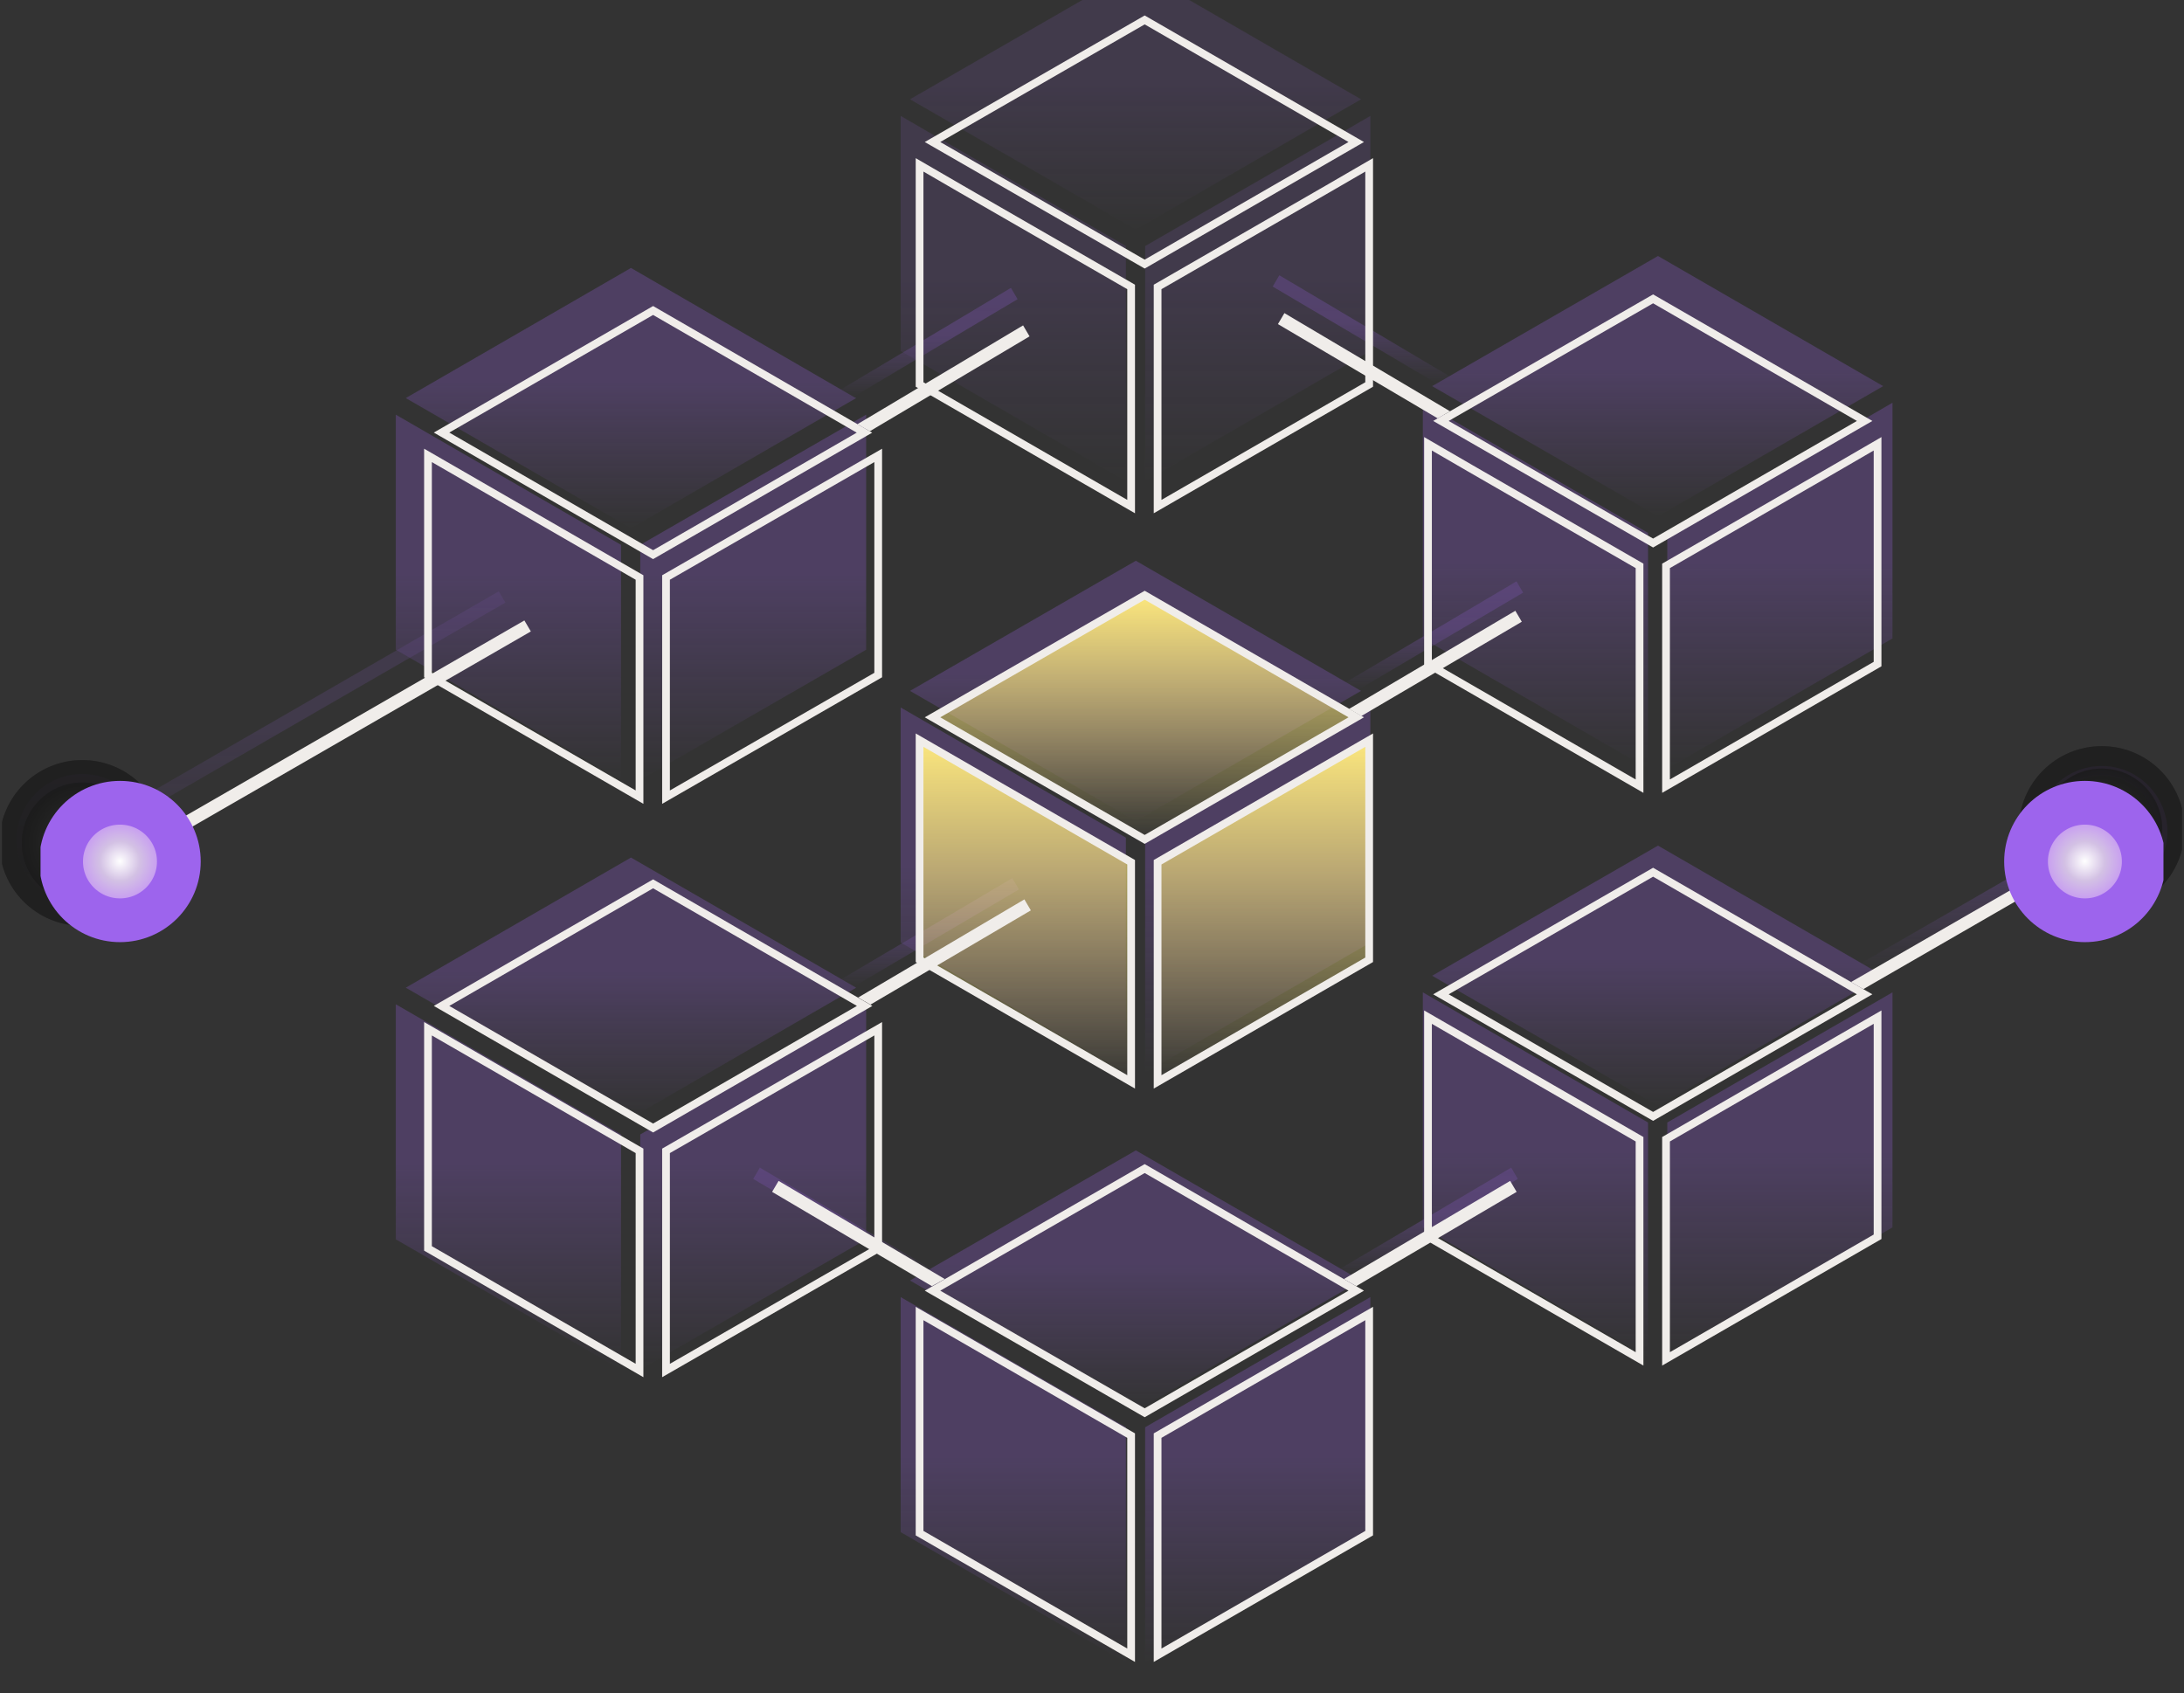 <svg width="574" height="445" viewBox="0 0 574 445" fill="none" xmlns="http://www.w3.org/2000/svg">
    <rect x="0" y="0" width="574" height="445" fill="#333333" stroke="none"/>
    <g clip-path="url(#clip0_1445_1183)">
        <g opacity="0.5">
            <g opacity="0.5">
                <path opacity="0.5" d="M132.835 158.377L131.089 155.411L35.587 210.556C32.444 206.193 27.381 203.401 21.62 203.401C12.192 203.401 4.335 211.079 4.335 220.677C4.335 230.101 12.017 237.954 21.62 237.954C31.048 237.954 38.904 230.275 38.904 220.677C38.904 218.06 38.381 215.617 37.333 213.523L132.835 158.377ZM21.62 235.511C13.588 235.511 6.954 228.879 6.954 220.852C6.954 212.824 13.588 206.193 21.62 206.193C29.651 206.193 36.285 212.824 36.285 220.852C36.285 228.879 29.826 235.511 21.62 235.511Z" fill="url(#paint0_linear_1445_1183)"/>
                <path opacity="0.5" d="M21.62 212.65C17.081 212.65 13.414 216.315 13.414 220.852C13.414 225.389 17.081 229.054 21.62 229.054C26.159 229.054 29.826 225.389 29.826 220.852C29.826 216.315 26.159 212.65 21.62 212.65Z" fill="url(#paint1_linear_1445_1183)"/>
            </g>
            <g opacity="0.5">
                <path opacity="0.5" d="M236.72 30.462V92.238L295.907 126.442V64.666L249.64 37.966L236.72 30.462Z" fill="url(#paint2_linear_1445_1183)"/>
                <path opacity="0.5" d="M357.712 26.099L298.525 -8.105L239.163 26.099L298.525 60.303L357.712 26.099Z" fill="url(#paint3_linear_1445_1183)"/>
                <path opacity="0.5" d="M300.97 126.442L360.157 92.238V30.462L347.237 37.966L300.97 64.666V126.442Z" fill="url(#paint4_linear_1445_1183)"/>
                <path opacity="0.5" d="M347.237 37.966L300.97 64.666L347.237 37.966Z" fill="url(#paint5_linear_1445_1183)"/>
            </g>
            <path opacity="0.5" d="M236.717 247.726L295.904 281.93V220.154L236.717 185.95V247.726Z" fill="url(#paint6_linear_1445_1183)"/>
            <path opacity="0.5" d="M357.711 181.587L298.524 147.383L239.162 181.587L298.524 215.791L357.711 181.587Z" fill="url(#paint7_linear_1445_1183)"/>
            <path opacity="0.5" d="M360.156 247.726V185.95L300.969 220.154V281.93L360.156 247.726Z" fill="url(#paint8_linear_1445_1183)"/>
            <path opacity="0.5" d="M104.027 108.991V170.768L163.214 204.971V143.195L104.027 108.991Z" fill="url(#paint9_linear_1445_1183)"/>
            <path opacity="0.5" d="M267.446 78.627L265.7 75.66L221.004 102.36L224.321 104.28L267.446 78.627Z" fill="url(#paint10_linear_1445_1183)"/>
            <path opacity="0.5" d="M334.489 75.311L336.235 72.344L380.931 98.87L377.614 100.789L334.489 75.311Z" fill="url(#paint11_linear_1445_1183)"/>
            <path opacity="0.5" d="M197.959 309.852L199.705 306.885L244.575 333.411L241.083 335.331L197.959 309.852Z" fill="url(#paint12_linear_1445_1183)"/>
            <path opacity="0.5" d="M400.312 155.76L398.566 152.793L353.695 179.319L357.013 181.238L400.312 155.76Z" fill="url(#paint13_linear_1445_1183)"/>
            <path opacity="0.5" d="M267.796 233.766L266.05 230.799L221.18 257.325L224.497 259.244L267.796 233.766Z" fill="url(#paint14_linear_1445_1183)"/>
            <path opacity="0.5" d="M398.915 309.852L397.169 306.885L352.299 333.411L355.616 335.331L398.915 309.852Z" fill="url(#paint15_linear_1445_1183)"/>
            <path opacity="0.5" d="M224.321 104.279L221.004 102.36L165.832 70.425L106.646 104.628L165.832 138.832L225.019 104.628L224.321 104.279Z" fill="url(#paint16_linear_1445_1183)"/>
            <path opacity="0.5" d="M227.64 170.768V108.991L168.278 143.195V204.971L227.64 170.768Z" fill="url(#paint17_linear_1445_1183)"/>
            <path opacity="0.5" d="M386.868 113.354L373.948 105.85V167.801L433.135 202.005V140.054L386.868 113.354Z" fill="url(#paint18_linear_1445_1183)"/>
            <path opacity="0.5" d="M494.94 101.487L435.753 67.283L376.392 101.487L435.753 135.691L494.94 101.487Z" fill="url(#paint19_linear_1445_1183)"/>
            <path opacity="0.5" d="M438.198 202.005L497.385 167.801V105.85L484.465 113.354L438.198 140.054V202.005Z" fill="url(#paint20_linear_1445_1183)"/>
            <path opacity="0.5" d="M484.465 113.354L438.198 140.054L484.465 113.354Z" fill="url(#paint21_linear_1445_1183)"/>
            <path opacity="0.5" d="M236.717 402.691L295.904 436.895V375.119L236.717 340.915V402.691Z" fill="url(#paint22_linear_1445_1183)"/>
            <path opacity="0.5" d="M357.711 336.552L298.524 302.348L239.162 336.552L298.524 370.756L357.711 336.552Z" fill="url(#paint23_linear_1445_1183)"/>
            <path opacity="0.5" d="M360.156 402.691V340.915L300.969 375.119V436.895L360.156 402.691Z" fill="url(#paint24_linear_1445_1183)"/>
            <path opacity="0.5" d="M104.027 325.733L163.214 359.936V298.16L104.027 263.956V325.733Z" fill="url(#paint25_linear_1445_1183)"/>
            <path opacity="0.5" d="M225.019 259.593L165.832 225.39L106.646 259.593L165.832 293.797L225.019 259.593Z" fill="url(#paint26_linear_1445_1183)"/>
            <path opacity="0.5" d="M227.64 325.733V263.956L168.278 298.16V359.936L227.64 325.733Z" fill="url(#paint27_linear_1445_1183)"/>
            <path opacity="0.5" d="M373.948 322.591L433.135 356.795V295.019L373.948 260.815V322.591Z" fill="url(#paint28_linear_1445_1183)"/>
            <path opacity="0.5" d="M552.382 201.307C542.954 201.307 535.098 208.985 535.098 218.583C535.098 221.201 535.621 223.644 536.669 225.738L489.18 253.136L492.497 255.056L538.415 228.53C541.558 232.893 546.621 235.685 552.382 235.685C561.81 235.685 569.667 228.007 569.667 218.409C569.493 208.985 561.81 201.307 552.382 201.307ZM552.382 233.242C544.351 233.242 537.717 226.611 537.717 218.583C537.717 210.556 544.351 203.925 552.382 203.925C560.414 203.925 567.048 210.556 567.048 218.583C567.048 226.611 560.414 233.242 552.382 233.242Z" fill="url(#paint29_linear_1445_1183)"/>
            <path opacity="0.5" d="M552.383 210.381C547.843 210.381 544.177 214.046 544.177 218.583C544.177 223.121 547.843 226.785 552.383 226.785C556.922 226.785 560.589 223.121 560.589 218.583C560.589 214.046 556.922 210.381 552.383 210.381Z" fill="url(#paint30_linear_1445_1183)"/>
            <path opacity="0.5" d="M492.496 255.056L489.179 253.136L435.753 222.248L376.392 256.452L435.753 290.656L494.94 256.452L492.496 255.056Z" fill="url(#paint31_linear_1445_1183)"/>
            <path opacity="0.5" d="M497.385 322.591V260.815L438.198 295.019V356.795L497.385 322.591Z" fill="url(#paint32_linear_1445_1183)"/>
            <path opacity="0.5" d="M552.382 233.766C561.157 233.766 568.27 226.656 568.27 217.885C568.27 209.115 561.157 202.005 552.382 202.005C543.607 202.005 536.494 209.115 536.494 217.885C536.494 226.656 543.607 233.766 552.382 233.766Z" fill="url(#paint33_radial_1445_1183)" stroke="black" stroke-width="11.813" stroke-miterlimit="10"/>
            <path opacity="0.5" d="M552.382 233.766C561.157 233.766 568.27 226.656 568.27 217.885C568.27 209.115 561.157 202.005 552.382 202.005C543.607 202.005 536.494 209.115 536.494 217.885C536.494 226.656 543.607 233.766 552.382 233.766Z" fill="url(#paint34_radial_1445_1183)" stroke="black" stroke-width="11.813" stroke-miterlimit="10"/>
            <path opacity="0.5" d="M21.619 237.431C30.394 237.431 37.507 230.321 37.507 221.55C37.507 212.78 30.394 205.67 21.619 205.67C12.845 205.67 5.731 212.78 5.731 221.55C5.731 230.321 12.845 237.431 21.619 237.431Z" fill="url(#paint35_radial_1445_1183)" stroke="black" stroke-width="11.813" stroke-miterlimit="10"/>
            <path opacity="0.5" d="M21.619 237.431C30.394 237.431 37.507 230.321 37.507 221.55C37.507 212.78 30.394 205.67 21.619 205.67C12.845 205.67 5.731 212.78 5.731 221.55C5.731 230.321 12.845 237.431 21.619 237.431Z" fill="url(#paint36_radial_1445_1183)" stroke="black" stroke-width="11.813" stroke-miterlimit="10"/>
        </g>
        <g clip-path="url(#clip1_1445_1183)">
            <path d="M44.002 217.292L44.538 218.036L45.333 217.578L137.452 164.455L138.121 165.589L46.018 218.702L45.188 219.181L45.617 220.037C46.556 221.912 47.04 224.128 47.04 226.54C47.04 235.304 39.853 242.324 31.226 242.324C22.442 242.324 15.412 235.148 15.412 226.54C15.412 217.776 22.598 210.756 31.226 210.756C36.497 210.756 41.125 213.304 44.002 217.292ZM15.93 226.71C15.93 235.079 22.846 241.981 31.226 241.981C39.783 241.981 46.522 235.071 46.522 226.71C46.522 218.341 39.605 211.439 31.226 211.439C22.846 211.439 15.93 218.341 15.93 226.71Z" stroke="#F0EDEA" stroke-width="2.032"/>
            <path d="M24.251 226.71C24.251 222.861 27.365 219.75 31.225 219.75C35.086 219.75 38.2 222.861 38.2 226.71C38.2 230.559 35.086 233.67 31.225 233.67C27.365 233.67 24.251 230.559 24.251 226.71Z" stroke="#F0EDEA" stroke-width="2.032"/>
            <path d="M252.738 49.743L252.741 49.744L297.283 75.415V133.143L241.684 101.054V43.331L252.738 49.743Z" stroke="#F0EDEA" stroke-width="2.032"/>
            <path d="M245.084 37.325L300.847 5.236L356.446 37.325L300.847 69.413L245.084 37.325Z" stroke="#F0EDEA" stroke-width="2.032"/>
            <path d="M348.786 49.744L348.789 49.743L359.843 43.331V101.054L304.244 133.143V75.415L348.786 49.744Z" stroke="#F0EDEA" stroke-width="2.032"/>
            <mask id="path-43-inside-1_1445_1183" fill="white">
                <path d="M348.279 48.864L303.229 74.828L348.279 48.864Z"/>
            </mask>
            <path d="M347.264 47.104L302.214 73.068L304.243 76.589L349.294 50.625L347.264 47.104ZM304.243 76.589L349.294 50.625L347.264 47.104L302.214 73.068L304.243 76.589Z" fill="#F0EDEA" mask="url(#path-43-inside-1_1445_1183)"/>
            <path d="M241.684 194.529L297.283 226.618V284.345L241.684 252.257V194.529Z" fill="url(#paint37_linear_1445_1183)" stroke="#F0EDEA" stroke-width="2.032"/>
            <path d="M245.085 188.527L300.848 156.439L356.447 188.527L300.848 220.616L245.085 188.527Z" fill="url(#paint38_linear_1445_1183)" stroke="#F0EDEA" stroke-width="2.032"/>
            <path d="M304.244 284.345V226.618L359.843 194.529V252.257L304.244 284.345Z" fill="url(#paint39_linear_1445_1183)" stroke="#F0EDEA" stroke-width="2.032"/>
            <path d="M168.081 209.508L112.483 177.419V119.691L168.081 151.78V209.508Z" stroke="#F0EDEA" stroke-width="2.032"/>
            <path d="M227.374 111.469L268.531 86.915L269.198 88.048L228.59 112.173L227.374 111.469Z" stroke="#F0EDEA" stroke-width="2.032"/>
            <path d="M377.864 108.78L337.259 84.821L337.926 83.688L379.077 108.078L377.864 108.78Z" stroke="#F0EDEA" stroke-width="2.032"/>
            <path d="M244.937 336.864L204.32 312.898L204.988 311.764L246.266 336.134L244.937 336.864Z" stroke="#F0EDEA" stroke-width="2.032"/>
            <path d="M356.583 186.312L397.9 161.919L398.567 163.051L357.794 187.012L356.583 186.312Z" stroke="#F0EDEA" stroke-width="2.032"/>
            <g style="mix-blend-mode:difference">
                <path d="M227.552 262.168L268.869 237.775L269.537 238.907L228.764 262.868L227.552 262.168Z" stroke="#F0EDEA" stroke-width="2.032"/>
            </g>
            <path d="M355.222 336.157L396.539 311.764L397.207 312.896L356.434 336.857L355.222 336.157Z" stroke="#F0EDEA" stroke-width="2.032"/>
            <path d="M116.049 113.69L171.647 81.602L224.859 112.363L224.859 112.363L227.2 113.716L171.647 145.778L116.049 113.69Z" stroke="#F0EDEA" stroke-width="2.032"/>
            <path d="M175.043 209.51V151.781L230.812 119.689V177.418L175.043 209.51Z" stroke="#F0EDEA" stroke-width="2.032"/>
            <path d="M386.36 123.053L386.363 123.055L430.905 148.726V206.623L375.306 174.534V116.641L386.36 123.053Z" stroke="#F0EDEA" stroke-width="2.032"/>
            <path d="M378.705 110.635L434.468 78.546L490.067 110.635L434.468 142.723L378.705 110.635Z" stroke="#F0EDEA" stroke-width="2.032"/>
            <path d="M482.408 123.055L482.411 123.053L493.465 116.641V174.534L437.867 206.623V148.726L482.408 123.055Z" stroke="#F0EDEA" stroke-width="2.032"/>
            <mask id="path-60-inside-2_1445_1183" fill="white">
                <path d="M481.901 122.175L436.851 148.139L481.901 122.175Z"/>
            </mask>
            <path d="M480.886 120.414L435.836 146.378L437.865 149.899L482.916 123.935L480.886 120.414ZM437.865 149.899L482.916 123.935L480.886 120.414L435.836 146.378L437.865 149.899Z" fill="#F0EDEA" mask="url(#path-60-inside-2_1445_1183)"/>
            <path d="M241.684 345.223L297.283 377.312V435.039L241.684 402.951V345.223Z" stroke="#F0EDEA" stroke-width="2.032"/>
            <path d="M245.085 339.221L300.848 307.132L356.447 339.221L300.848 371.31L245.085 339.221Z" stroke="#F0EDEA" stroke-width="2.032"/>
            <path d="M304.244 435.039V377.312L359.843 345.223V402.951L304.244 435.039Z" stroke="#F0EDEA" stroke-width="2.032"/>
            <path d="M112.483 270.385L168.081 302.474V360.202L112.483 328.113V270.385Z" stroke="#F0EDEA" stroke-width="2.032"/>
            <path d="M116.049 264.383L171.647 232.295L227.245 264.383L171.647 296.472L116.049 264.383Z" stroke="#F0EDEA" stroke-width="2.032"/>
            <path d="M175.043 360.204V302.475L230.812 270.383V328.112L175.043 360.204Z" stroke="#F0EDEA" stroke-width="2.032"/>
            <path d="M375.306 267.331L430.905 299.419V357.147L375.306 325.058V267.331Z" stroke="#F0EDEA" stroke-width="2.032"/>
            <path d="M533.238 232.342L534.068 231.863L533.639 231.007C532.7 229.132 532.217 226.916 532.217 224.504C532.217 215.74 539.404 208.719 548.031 208.719C556.645 208.719 563.68 215.728 563.845 224.344C563.84 233.103 556.655 240.118 548.031 240.118C542.76 240.118 538.131 237.57 535.255 233.582L534.718 232.838L533.923 233.297L489.721 258.798L488.523 258.106L533.238 232.342ZM532.735 224.504C532.735 232.873 539.652 239.775 548.031 239.775C556.411 239.775 563.327 232.873 563.327 224.504C563.327 216.135 556.411 209.233 548.031 209.233C539.652 209.233 532.735 216.135 532.735 224.504Z" stroke="#F0EDEA" stroke-width="2.032"/>
            <path d="M541.057 224.504C541.057 220.654 544.17 217.544 548.031 217.544C551.892 217.544 555.005 220.654 555.005 224.504C555.005 228.353 551.892 231.464 548.031 231.464C544.17 231.464 541.057 228.353 541.057 224.504Z" stroke="#F0EDEA" stroke-width="2.032"/>
            <path d="M489.211 260.851L489.216 260.854L490.058 261.334L434.468 293.417L378.705 261.329L434.468 229.24L485.981 258.984L485.981 258.984L489.211 260.851Z" stroke="#F0EDEA" stroke-width="2.032"/>
            <path d="M437.867 357.147V299.419L493.465 267.331V325.058L437.867 357.147Z" stroke="#F0EDEA" stroke-width="2.032"/>
            <path d="M31.534 241.87C40.078 241.87 47.004 234.956 47.004 226.427C47.004 217.899 40.078 210.985 31.534 210.985C22.99 210.985 16.064 217.899 16.064 226.427C16.064 234.956 22.99 241.87 31.534 241.87Z" fill="url(#paint40_radial_1445_1183)" stroke="#9D64ED" stroke-width="11.498" stroke-miterlimit="10"/>
            <path d="M547.954 241.87C556.497 241.87 563.424 234.956 563.424 226.427C563.424 217.899 556.497 210.985 547.954 210.985C539.41 210.985 532.483 217.899 532.483 226.427C532.483 234.956 539.41 241.87 547.954 241.87Z" fill="url(#paint41_radial_1445_1183)" stroke="#9D64ED" stroke-width="11.498" stroke-miterlimit="10"/>
        </g>
    </g>
    <defs>
        <linearGradient id="paint0_linear_1445_1183" x1="68.585" y1="155.411" x2="68.585" y2="237.954" gradientUnits="userSpaceOnUse">
            <stop offset="0.441" stop-color="#9D64ED"/>
            <stop offset="1" stop-color="#9D64ED" stop-opacity="0"/>
        </linearGradient>
        <linearGradient id="paint1_linear_1445_1183" x1="21.62" y1="212.65" x2="21.62" y2="229.054" gradientUnits="userSpaceOnUse">
            <stop offset="0.441" stop-color="#9D64ED"/>
            <stop offset="1" stop-color="#9D64ED" stop-opacity="0"/>
        </linearGradient>
        <linearGradient id="paint2_linear_1445_1183" x1="266.313" y1="30.462" x2="266.313" y2="126.442" gradientUnits="userSpaceOnUse">
            <stop offset="0.441" stop-color="#9D64ED"/>
            <stop offset="1" stop-color="#9D64ED" stop-opacity="0"/>
        </linearGradient>
        <linearGradient id="paint3_linear_1445_1183" x1="298.437" y1="-8.105" x2="298.437" y2="60.303" gradientUnits="userSpaceOnUse">
            <stop offset="0.441" stop-color="#9D64ED"/>
            <stop offset="1" stop-color="#9D64ED" stop-opacity="0"/>
        </linearGradient>
        <linearGradient id="paint4_linear_1445_1183" x1="330.563" y1="30.462" x2="330.563" y2="126.442" gradientUnits="userSpaceOnUse">
            <stop offset="0.441" stop-color="#9D64ED"/>
            <stop offset="1" stop-color="#9D64ED" stop-opacity="0"/>
        </linearGradient>
        <linearGradient id="paint5_linear_1445_1183" x1="324.103" y1="37.966" x2="324.103" y2="64.666" gradientUnits="userSpaceOnUse">
            <stop offset="0.441" stop-color="#9D64ED"/>
            <stop offset="1" stop-color="#9D64ED" stop-opacity="0"/>
        </linearGradient>
        <linearGradient id="paint6_linear_1445_1183" x1="266.31" y1="185.95" x2="266.31" y2="281.93" gradientUnits="userSpaceOnUse">
            <stop offset="0.441" stop-color="#9D64ED"/>
            <stop offset="1" stop-color="#9D64ED" stop-opacity="0"/>
        </linearGradient>
        <linearGradient id="paint7_linear_1445_1183" x1="298.436" y1="147.383" x2="298.436" y2="215.791" gradientUnits="userSpaceOnUse">
            <stop offset="0.441" stop-color="#9D64ED"/>
            <stop offset="1" stop-color="#9D64ED" stop-opacity="0"/>
        </linearGradient>
        <linearGradient id="paint8_linear_1445_1183" x1="330.562" y1="185.95" x2="330.562" y2="281.93" gradientUnits="userSpaceOnUse">
            <stop offset="0.441" stop-color="#9D64ED"/>
            <stop offset="1" stop-color="#9D64ED" stop-opacity="0"/>
        </linearGradient>
        <linearGradient id="paint9_linear_1445_1183" x1="133.621" y1="108.991" x2="133.621" y2="204.971" gradientUnits="userSpaceOnUse">
            <stop offset="0.441" stop-color="#9D64ED"/>
            <stop offset="1" stop-color="#9D64ED" stop-opacity="0"/>
        </linearGradient>
        <linearGradient id="paint10_linear_1445_1183" x1="244.225" y1="75.66" x2="244.225" y2="104.28" gradientUnits="userSpaceOnUse">
            <stop offset="0.441" stop-color="#9D64ED"/>
            <stop offset="1" stop-color="#9D64ED" stop-opacity="0"/>
        </linearGradient>
        <linearGradient id="paint11_linear_1445_1183" x1="357.71" y1="72.344" x2="357.71" y2="100.789" gradientUnits="userSpaceOnUse">
            <stop offset="0.441" stop-color="#9D64ED"/>
            <stop offset="1" stop-color="#9D64ED" stop-opacity="0"/>
        </linearGradient>
        <linearGradient id="paint12_linear_1445_1183" x1="221.267" y1="306.885" x2="221.267" y2="335.331" gradientUnits="userSpaceOnUse">
            <stop offset="0.441" stop-color="#9D64ED"/>
            <stop offset="1" stop-color="#9D64ED" stop-opacity="0"/>
        </linearGradient>
        <linearGradient id="paint13_linear_1445_1183" x1="377.003" y1="152.793" x2="377.003" y2="181.238" gradientUnits="userSpaceOnUse">
            <stop offset="0.441" stop-color="#9D64ED"/>
            <stop offset="1" stop-color="#9D64ED" stop-opacity="0"/>
        </linearGradient>
        <linearGradient id="paint14_linear_1445_1183" x1="244.488" y1="230.799" x2="244.488" y2="259.244" gradientUnits="userSpaceOnUse">
            <stop offset="0.441" stop-color="#9D64ED"/>
            <stop offset="1" stop-color="#9D64ED" stop-opacity="0"/>
        </linearGradient>
        <linearGradient id="paint15_linear_1445_1183" x1="375.607" y1="306.885" x2="375.607" y2="335.331" gradientUnits="userSpaceOnUse">
            <stop offset="0.441" stop-color="#9D64ED"/>
            <stop offset="1" stop-color="#9D64ED" stop-opacity="0"/>
        </linearGradient>
        <linearGradient id="paint16_linear_1445_1183" x1="165.832" y1="70.425" x2="165.832" y2="138.832" gradientUnits="userSpaceOnUse">
            <stop offset="0.441" stop-color="#9D64ED"/>
            <stop offset="1" stop-color="#9D64ED" stop-opacity="0"/>
        </linearGradient>
        <linearGradient id="paint17_linear_1445_1183" x1="197.959" y1="108.991" x2="197.959" y2="204.971" gradientUnits="userSpaceOnUse">
            <stop offset="0.441" stop-color="#9D64ED"/>
            <stop offset="1" stop-color="#9D64ED" stop-opacity="0"/>
        </linearGradient>
        <linearGradient id="paint18_linear_1445_1183" x1="403.542" y1="105.85" x2="403.542" y2="202.005" gradientUnits="userSpaceOnUse">
            <stop offset="0.441" stop-color="#9D64ED"/>
            <stop offset="1" stop-color="#9D64ED" stop-opacity="0"/>
        </linearGradient>
        <linearGradient id="paint19_linear_1445_1183" x1="435.666" y1="67.283" x2="435.666" y2="135.691" gradientUnits="userSpaceOnUse">
            <stop offset="0.441" stop-color="#9D64ED"/>
            <stop offset="1" stop-color="#9D64ED" stop-opacity="0"/>
        </linearGradient>
        <linearGradient id="paint20_linear_1445_1183" x1="467.792" y1="105.85" x2="467.792" y2="202.005" gradientUnits="userSpaceOnUse">
            <stop offset="0.441" stop-color="#9D64ED"/>
            <stop offset="1" stop-color="#9D64ED" stop-opacity="0"/>
        </linearGradient>
        <linearGradient id="paint21_linear_1445_1183" x1="461.332" y1="113.354" x2="461.332" y2="140.054" gradientUnits="userSpaceOnUse">
            <stop offset="0.441" stop-color="#9D64ED"/>
            <stop offset="1" stop-color="#9D64ED" stop-opacity="0"/>
        </linearGradient>
        <linearGradient id="paint22_linear_1445_1183" x1="266.31" y1="340.915" x2="266.31" y2="436.895" gradientUnits="userSpaceOnUse">
            <stop offset="0.441" stop-color="#9D64ED"/>
            <stop offset="1" stop-color="#9D64ED" stop-opacity="0"/>
        </linearGradient>
        <linearGradient id="paint23_linear_1445_1183" x1="298.436" y1="302.348" x2="298.436" y2="370.756" gradientUnits="userSpaceOnUse">
            <stop offset="0.441" stop-color="#9D64ED"/>
            <stop offset="1" stop-color="#9D64ED" stop-opacity="0"/>
        </linearGradient>
        <linearGradient id="paint24_linear_1445_1183" x1="330.562" y1="340.915" x2="330.562" y2="436.895" gradientUnits="userSpaceOnUse">
            <stop offset="0.441" stop-color="#9D64ED"/>
            <stop offset="1" stop-color="#9D64ED" stop-opacity="0"/>
        </linearGradient>
        <linearGradient id="paint25_linear_1445_1183" x1="133.621" y1="263.956" x2="133.621" y2="359.936" gradientUnits="userSpaceOnUse">
            <stop offset="0.441" stop-color="#9D64ED"/>
            <stop offset="1" stop-color="#9D64ED" stop-opacity="0"/>
        </linearGradient>
        <linearGradient id="paint26_linear_1445_1183" x1="165.832" y1="225.39" x2="165.832" y2="293.797" gradientUnits="userSpaceOnUse">
            <stop offset="0.441" stop-color="#9D64ED"/>
            <stop offset="1" stop-color="#9D64ED" stop-opacity="0"/>
        </linearGradient>
        <linearGradient id="paint27_linear_1445_1183" x1="197.959" y1="263.956" x2="197.959" y2="359.936" gradientUnits="userSpaceOnUse">
            <stop offset="0.441" stop-color="#9D64ED"/>
            <stop offset="1" stop-color="#9D64ED" stop-opacity="0"/>
        </linearGradient>
        <linearGradient id="paint28_linear_1445_1183" x1="403.542" y1="260.815" x2="403.542" y2="356.795" gradientUnits="userSpaceOnUse">
            <stop offset="0.441" stop-color="#9D64ED"/>
            <stop offset="1" stop-color="#9D64ED" stop-opacity="0"/>
        </linearGradient>
        <linearGradient id="paint29_linear_1445_1183" x1="529.423" y1="201.307" x2="529.423" y2="255.056" gradientUnits="userSpaceOnUse">
            <stop offset="0.441" stop-color="#9D64ED"/>
            <stop offset="1" stop-color="#9D64ED" stop-opacity="0"/>
        </linearGradient>
        <linearGradient id="paint30_linear_1445_1183" x1="552.383" y1="210.381" x2="552.383" y2="226.785" gradientUnits="userSpaceOnUse">
            <stop offset="0.441" stop-color="#9D64ED"/>
            <stop offset="1" stop-color="#9D64ED" stop-opacity="0"/>
        </linearGradient>
        <linearGradient id="paint31_linear_1445_1183" x1="435.666" y1="222.248" x2="435.666" y2="290.656" gradientUnits="userSpaceOnUse">
            <stop offset="0.441" stop-color="#9D64ED"/>
            <stop offset="1" stop-color="#9D64ED" stop-opacity="0"/>
        </linearGradient>
        <linearGradient id="paint32_linear_1445_1183" x1="467.792" y1="260.815" x2="467.792" y2="356.795" gradientUnits="userSpaceOnUse">
            <stop offset="0.441" stop-color="#9D64ED"/>
            <stop offset="1" stop-color="#9D64ED" stop-opacity="0"/>
        </linearGradient>
        <radialGradient id="paint33_radial_1445_1183" cx="0" cy="0" r="1" gradientUnits="userSpaceOnUse" gradientTransform="translate(552.362 217.83) scale(15.917 15.909)">
            <stop stop-color="#818181"/>
            <stop offset="0.338" stop-color="#545454"/>
            <stop offset="1"/>
        </radialGradient>
        <radialGradient id="paint34_radial_1445_1183" cx="0" cy="0" r="1" gradientUnits="userSpaceOnUse" gradientTransform="translate(552.362 217.83) scale(15.917 15.909)">
            <stop stop-color="#818181"/>
            <stop offset="0.338" stop-color="#545454"/>
            <stop offset="1"/>
        </radialGradient>
        <radialGradient id="paint35_radial_1445_1183" cx="0" cy="0" r="1" gradientUnits="userSpaceOnUse" gradientTransform="translate(21.648 221.523) scale(15.917 15.909)">
            <stop stop-color="#818181"/>
            <stop offset="0.338" stop-color="#545454"/>
            <stop offset="1"/>
        </radialGradient>
        <radialGradient id="paint36_radial_1445_1183" cx="0" cy="0" r="1" gradientUnits="userSpaceOnUse" gradientTransform="translate(21.648 221.523) scale(15.917 15.909)">
            <stop stop-color="#818181"/>
            <stop offset="0.338" stop-color="#545454"/>
            <stop offset="1"/>
        </radialGradient>
        <linearGradient id="paint37_linear_1445_1183" x1="269.483" y1="192.77" x2="269.483" y2="286.105" gradientUnits="userSpaceOnUse">
            <stop stop-color="#FFEA7E"/>
            <stop offset="1" stop-color="#FFEA7E" stop-opacity="0"/>
        </linearGradient>
        <linearGradient id="paint38_linear_1445_1183" x1="300.763" y1="155.266" x2="300.763" y2="221.789" gradientUnits="userSpaceOnUse">
            <stop stop-color="#FFEA7E"/>
            <stop offset="1" stop-color="#FFEA7E" stop-opacity="0"/>
        </linearGradient>
        <linearGradient id="paint39_linear_1445_1183" x1="332.044" y1="192.77" x2="332.044" y2="286.105" gradientUnits="userSpaceOnUse">
            <stop stop-color="#FFEA7E"/>
            <stop offset="1" stop-color="#FFEA7E" stop-opacity="0"/>
        </linearGradient>
        <radialGradient id="paint40_radial_1445_1183" cx="0" cy="0" r="1" gradientUnits="userSpaceOnUse" gradientTransform="translate(31.514 226.373) scale(15.498 15.471)">
            <stop stop-color="white"/>
            <stop offset="0.338" stop-color="#D3C1E4"/>
            <stop offset="1" stop-color="#BA75FF"/>
        </radialGradient>
        <radialGradient id="paint41_radial_1445_1183" cx="0" cy="0" r="1" gradientUnits="userSpaceOnUse" gradientTransform="translate(547.934 226.373) scale(15.498 15.471)">
            <stop stop-color="white"/>
            <stop offset="0.338" stop-color="#D3C1E4"/>
            <stop offset="1" stop-color="#BA75FF"/>
        </radialGradient>
        <clipPath id="clip0_1445_1183">
            <rect width="573.014" height="445" fill="white" transform="translate(0.493)"/>
        </clipPath>
        <clipPath id="clip1_1445_1183">
            <rect width="557.945" height="432.735" fill="white" transform="translate(10.656 4.063)"/>
        </clipPath>
    </defs>
</svg>
